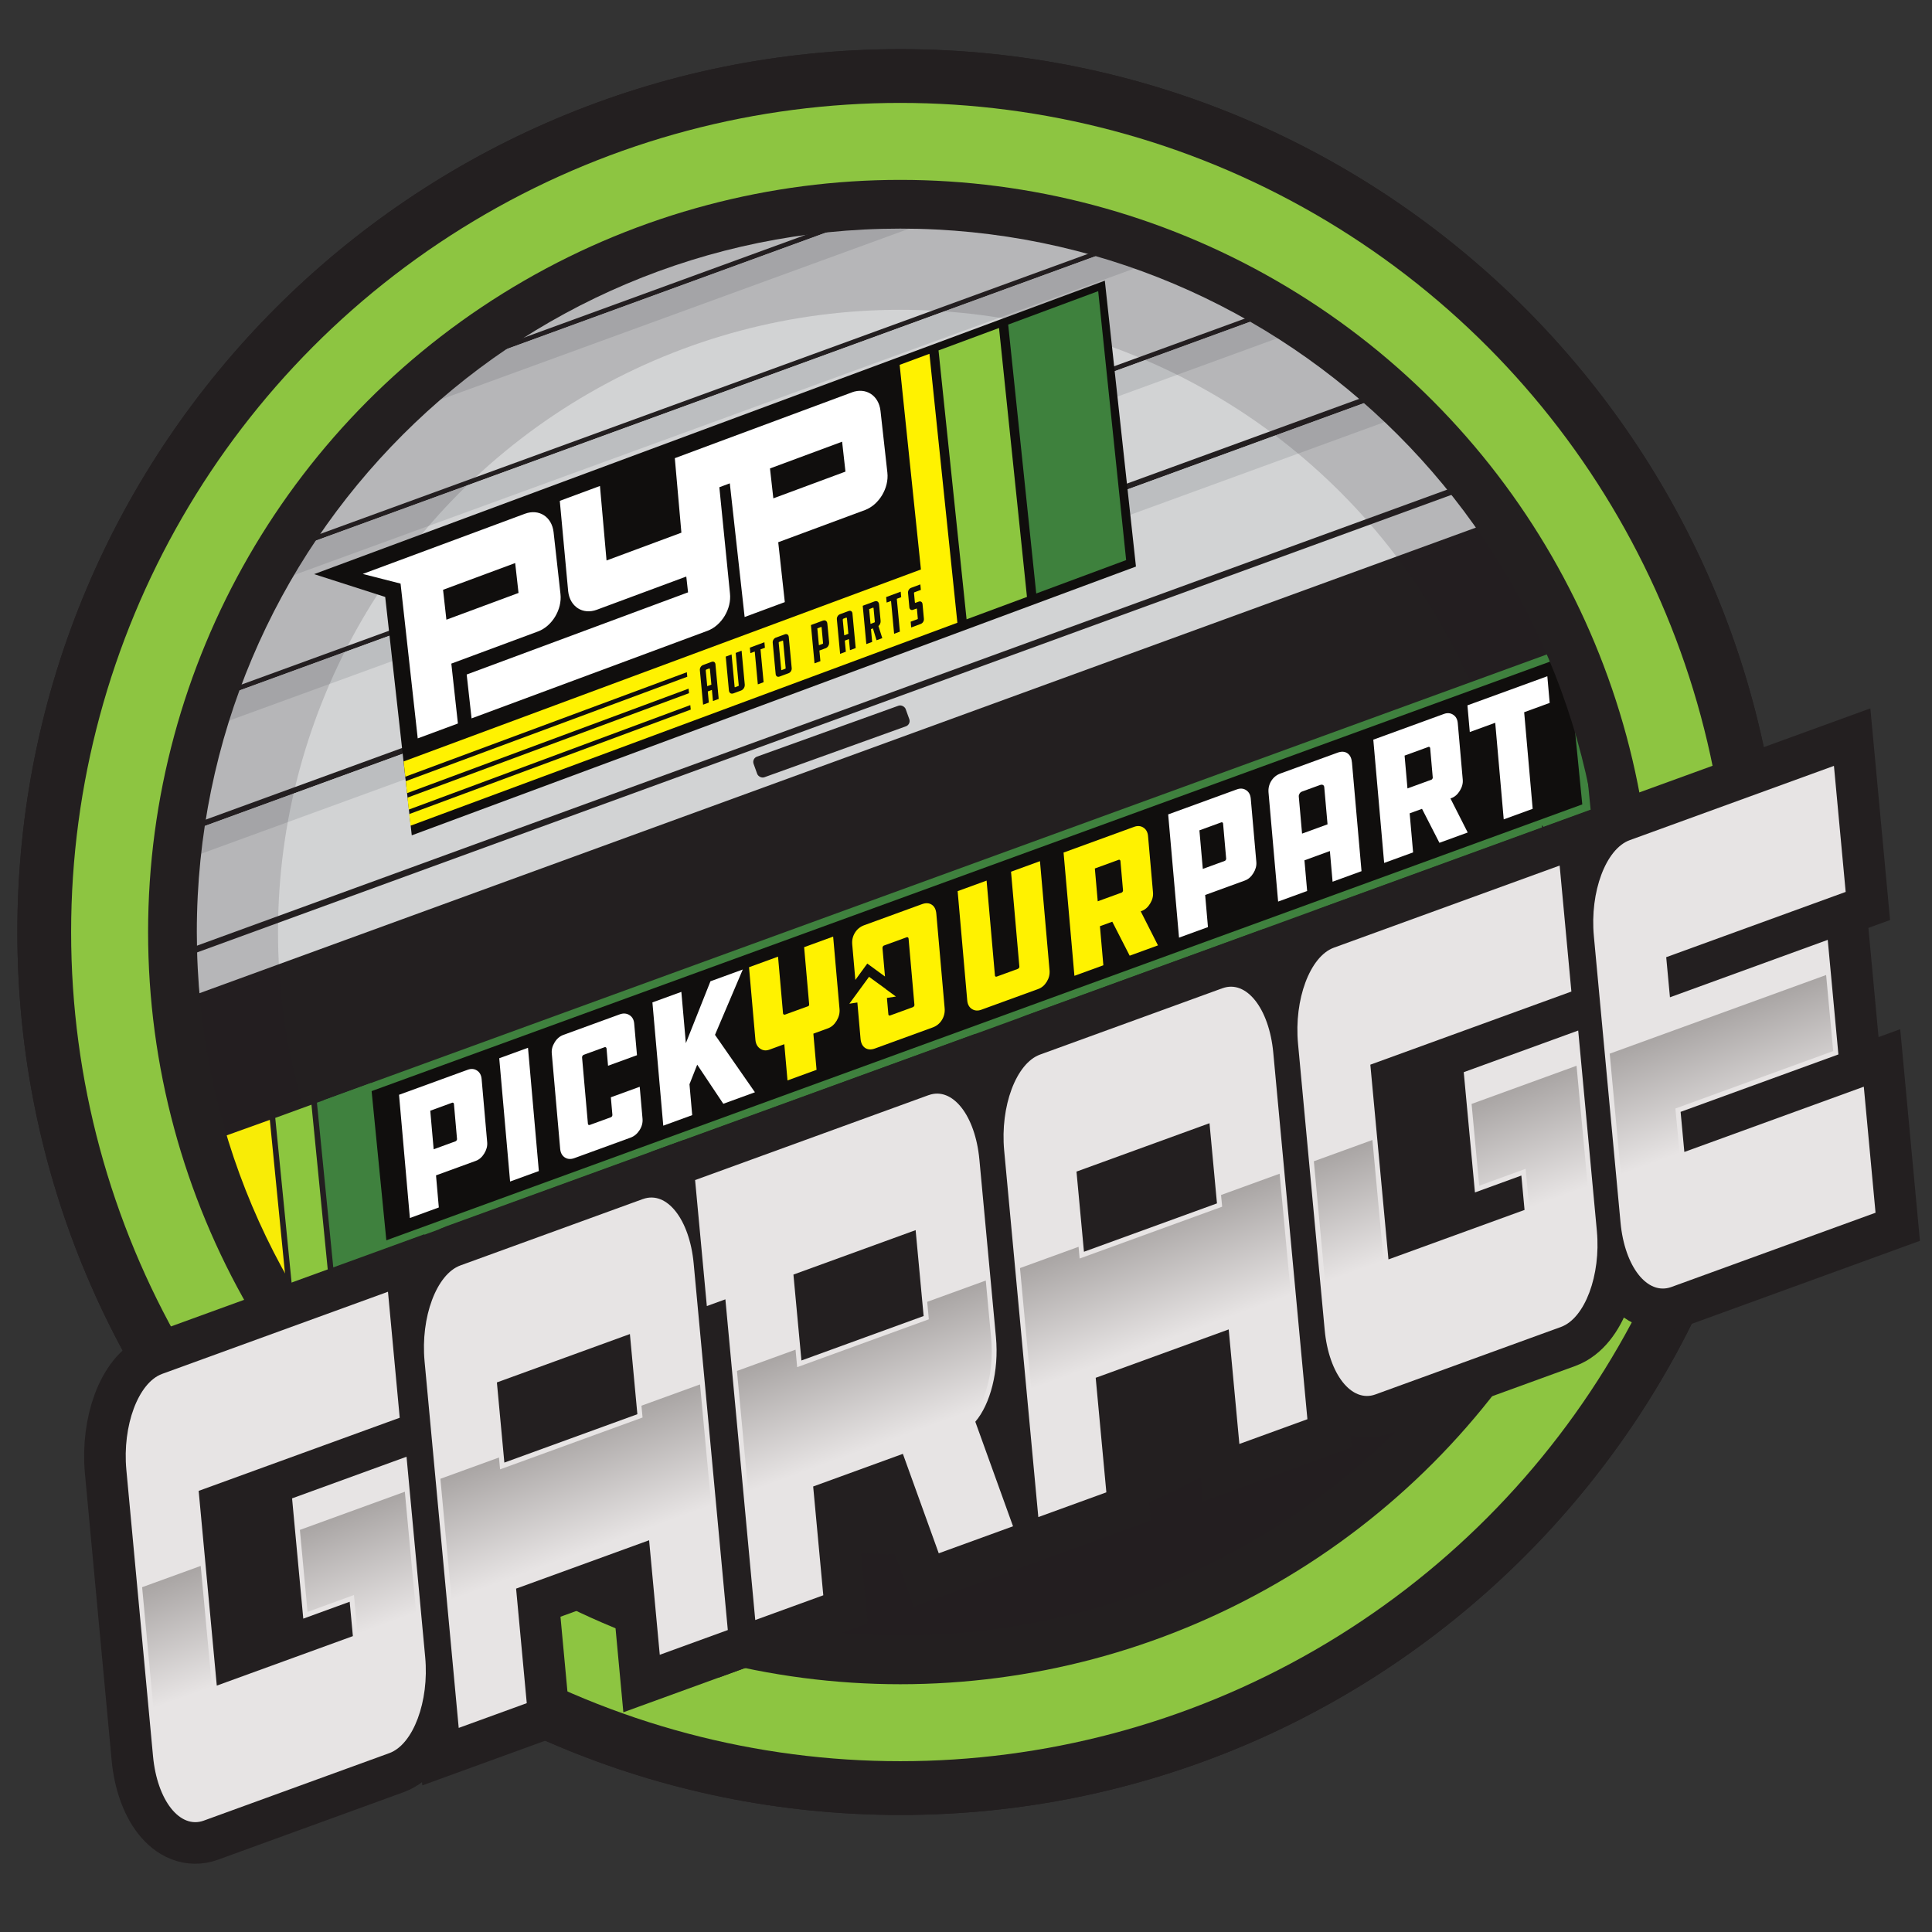 <?xml version="1.0" encoding="UTF-8"?>
<svg xmlns="http://www.w3.org/2000/svg" xmlns:xlink="http://www.w3.org/1999/xlink" viewBox="0 0 502 502">
  <rect x="0" y="0" width="502" height="502" fill="#333333" stroke="none"/>
  <defs>
    <style>
      .cls-1 {
        fill: url(#linear-gradient);
      }

      .cls-2 {
        fill: #f8ec06;
      }

      .cls-3 {
        fill: #e7e4e4;
      }

      .cls-4 {
        fill: #fff200;
      }

      .cls-5 {
        fill: #fff;
      }

      .cls-6 {
        fill: #8cc63f;
      }

      .cls-7 {
        fill: #bcbec0;
      }

      .cls-8 {
        fill: #d2d3d4;
      }

      .cls-9, .cls-10 {
        fill: #231f20;
      }

      .cls-11 {
        fill: #3f813e;
      }

      .cls-12 {
        fill: #100e0d;
      }

      .cls-13 {
        fill: #3e813d;
      }

      .cls-10 {
        stroke-width: 21.61px;
      }

      .cls-10, .cls-14, .cls-15 {
        stroke-miterlimit: 10;
      }

      .cls-10, .cls-15 {
        stroke: #231f20;
      }

      .cls-16, .cls-15 {
        mix-blend-mode: multiply;
      }

      .cls-14 {
        stroke: #8dc541;
        stroke-width: 20px;
      }

      .cls-14, .cls-15 {
        fill: none;
      }

      .cls-17 {
        fill: url(#linear-gradient-3);
      }

      .cls-18 {
        fill: url(#linear-gradient-4);
      }

      .cls-19 {
        fill: url(#linear-gradient-2);
      }

      .cls-20 {
        fill: url(#linear-gradient-6);
      }

      .cls-21 {
        fill: url(#linear-gradient-5);
      }

      .cls-15 {
        opacity: .16;
        stroke-width: 21.77px;
      }

      .cls-22 {
        isolation: isolate;
      }
    </style>
    <linearGradient id="linear-gradient" x1="65.34" y1="402.09" x2="86.26" y2="459.6" gradientUnits="userSpaceOnUse">
      <stop offset="0" stop-color="#a9a5a4"/>
      <stop offset=".5" stop-color="#e7e4e4"/>
    </linearGradient>
    <linearGradient id="linear-gradient-2" x1="140.64" y1="374.71" x2="161.55" y2="432.22" xlink:href="#linear-gradient"/>
    <linearGradient id="linear-gradient-3" x1="216.29" y1="347.21" x2="237.2" y2="404.7" xlink:href="#linear-gradient"/>
    <linearGradient id="linear-gradient-4" x1="291.24" y1="319.96" x2="312.14" y2="377.44" xlink:href="#linear-gradient"/>
    <linearGradient id="linear-gradient-5" x1="369.8" y1="291.4" x2="390.69" y2="348.86" xlink:href="#linear-gradient"/>
    <linearGradient id="linear-gradient-6" x1="440.65" y1="265.65" x2="461.55" y2="323.13" xlink:href="#linear-gradient"/>
  </defs>
  <g class="cls-22">
    <g id="Layer_1" data-name="Layer 1">
      <g>
        <g>
          <path class="cls-9" d="M233.92,12.77C107.22,12.77,4.51,115.48,4.51,242.18s102.71,229.41,229.41,229.41,229.41-102.71,229.41-229.41S360.62,12.77,233.92,12.77Z"/>
          <g>
            <g>
              <rect class="cls-8" x="18.67" y="158.68" width="380.81" height="28.52" transform="translate(-46.61 82.12) rotate(-20.04)"/>
              <rect class="cls-8" x="15.52" y="191.36" width="380.81" height="10.17" transform="translate(-54.85 82.46) rotate(-20.04)"/>
              <rect class="cls-7" x="14.89" y="159.35" width="380.81" height="6.45" transform="translate(-43.28 80.19) rotate(-20.04)"/>
            </g>
            <g>
              <rect class="cls-8" x="9.85" y="132.68" width="365.95" height="28.52" transform="translate(-38.68 74.98) rotate(-20.04)"/>
              <rect class="cls-7" x="6.07" y="133.34" width="365.95" height="6.45" transform="translate(-35.35 73.05) rotate(-20.04)"/>
            </g>
            <g>
              <rect class="cls-8" x="14.12" y="106.43" width="327.55" height="28.52" transform="translate(-30.59 68.27) rotate(-20.04)"/>
              <rect class="cls-7" x="10.34" y="107.1" width="327.55" height="6.45" transform="translate(-27.26 66.35) rotate(-20.04)"/>
            </g>
            <g>
              <rect class="cls-8" x="44.38" y="76.96" width="254.89" height="28.52" transform="translate(-20.86 64.41) rotate(-20.04)"/>
              <rect class="cls-7" x="40.6" y="77.63" width="254.89" height="6.45" transform="translate(-17.53 62.48) rotate(-20.04)"/>
            </g>
            <g>
              <rect class="cls-8" x="99.33" y="48.79" width="125.69" height="28.52" transform="translate(-11.79 59.39) rotate(-20.04)"/>
              <rect class="cls-7" x="95.55" y="49.46" width="125.69" height="6.45" transform="translate(-8.46 57.47) rotate(-20.04)"/>
            </g>
          </g>
          <circle class="cls-15" cx="233.92" cy="242.18" r="172.57"/>
          <g>
            <g>
              <polygon class="cls-12" points="85.27 286.54 408.18 168.84 412.22 209.69 89.32 327.38 85.27 286.54"/>
              <path class="cls-11" d="M407.3,170.25l3.83,38.76L90.21,325.98l-3.85-38.76,320.94-116.97m1.77-2.81L84.18,285.85l4.26,42.93,324.86-118.4-4.24-42.94h0Z"/>
            </g>
            <g>
              <path class="cls-5" d="M103.69,284.46l17.84-6.5c.9-.33,1.71-.26,2.41,.2,.71,.46,1.11,1.19,1.2,2.19l1.45,16.48c.08,.96-.17,1.92-.76,2.88-.59,.96-1.33,1.61-2.22,1.93l-10.32,3.76,.73,8.34-7.52,2.74-2.82-32.03Zm9,14.16l5.7-2.08c.1-.04,.19-.12,.26-.25,.08-.13,.11-.24,.1-.34l-.8-9.11c-.01-.12-.06-.22-.16-.28-.09-.06-.19-.08-.29-.04l-5.7,2.08,.88,10.01Z"/>
              <path class="cls-5" d="M137.19,272.25l2.82,32.03-7.47,2.72-2.82-32.03,7.47-2.72Z"/>
              <path class="cls-5" d="M158.7,285.12l7.52-2.74,.73,8.3c.09,1.04-.17,2.03-.77,2.97-.61,.95-1.38,1.59-2.32,1.94l-14.65,5.34c-.93,.34-1.75,.27-2.46-.19-.71-.47-1.11-1.22-1.2-2.25l-2.18-24.78c-.09-.97,.16-1.93,.75-2.88,.58-.95,1.34-1.59,2.27-1.93l14.65-5.34c.93-.34,1.76-.27,2.5,.19,.74,.46,1.15,1.18,1.24,2.16l.73,8.27-7.52,2.74-.39-4.47c-.01-.14-.07-.24-.17-.31-.1-.07-.19-.09-.28-.06l-5.49,2c-.13,.05-.23,.14-.31,.27-.08,.13-.12,.27-.11,.41l1.52,17.24c.01,.14,.07,.23,.17,.29,.1,.05,.21,.05,.34,0l5.49-2c.1-.04,.19-.12,.26-.24,.08-.12,.11-.25,.1-.37l-.4-4.57Z"/>
              <path class="cls-5" d="M196.15,283.81l-8.21,2.99-6.78-10.16-2.01,5.09,.71,8.02-7.52,2.74-2.82-32.03,7.52-2.74,1.17,13.33,6.39-16.08,8.4-3.06-7.22,16.98,10.38,14.92Z"/>
              <path class="cls-4" d="M212.16,277.98l-7.54,2.75-.83-9.41-3.88,1.42c-.89,.32-1.69,.23-2.41-.27-.72-.5-1.13-1.27-1.22-2.31l-1.66-18.84,7.54-2.75,1.3,14.76c0,.11,.07,.19,.18,.26,.11,.07,.22,.08,.33,.04l6.02-2.19c.2-.07,.28-.26,.25-.57l-1.3-14.76,7.54-2.75,1.66,18.84c.09,1.03-.16,2.04-.75,3.02-.59,.98-1.33,1.63-2.21,1.96l-3.84,1.4,.83,9.41Z"/>
              <path class="cls-4" d="M248.83,231.55l7.52-2.74,2.17,24.68c0,.11,.06,.19,.15,.24,.09,.05,.18,.07,.26,.04l5.49-2c.13-.05,.23-.13,.33-.25,.09-.12,.13-.24,.12-.34l-2.17-24.68,7.52-2.74,2.49,28.37c.09,1.04-.15,2.02-.72,2.95-.57,.93-1.31,1.57-2.23,1.9l-14.8,5.39c-.9,.33-1.71,.26-2.43-.2-.72-.46-1.12-1.21-1.21-2.25l-2.49-28.37Z"/>
              <path class="cls-4" d="M276.36,221.52l18.33-6.68c.9-.33,1.71-.26,2.41,.2,.71,.46,1.11,1.19,1.2,2.19l1.29,14.67c.09,.97-.17,1.94-.76,2.9-.59,.96-1.33,1.6-2.22,1.92l-.21,.08,4.48,8.84-7.35,2.68-4.52-8.83-3.21,1.17,.89,10.15-7.52,2.74-2.82-32.03Zm15.44,9.85l-.67-7.65c0-.11-.06-.2-.15-.27-.09-.07-.18-.09-.27-.06l-6.23,2.27,.75,8.53,6.23-2.27c.09-.03,.17-.11,.24-.23,.08-.12,.11-.23,.1-.32Z"/>
              <path class="cls-5" d="M303.54,211.61l17.84-6.5c.9-.33,1.71-.26,2.41,.2,.71,.46,1.11,1.19,1.2,2.19l1.45,16.48c.08,.96-.17,1.92-.76,2.88-.59,.96-1.33,1.61-2.22,1.93l-10.32,3.76,.73,8.34-7.52,2.74-2.82-32.03Zm9,14.16l5.7-2.08c.1-.04,.19-.12,.26-.25,.08-.13,.11-.24,.1-.34l-.8-9.11c-.01-.12-.06-.22-.16-.28-.09-.06-.19-.08-.29-.04l-5.7,2.08,.88,10.01Z"/>
              <path class="cls-5" d="M351.28,198.06l2.49,28.3-7.52,2.74-.7-7.97-6.61,2.41,.7,7.97-7.54,2.75-2.49-28.3c-.1-1.11,.14-2.13,.71-3.05,.57-.92,1.37-1.56,2.38-1.93l14.84-5.41c1.01-.37,1.86-.32,2.55,.14,.69,.46,1.08,1.24,1.18,2.36Zm-12.95,18.54l6.61-2.41-.85-9.64c-.03-.29-.14-.49-.35-.59-.2-.1-.46-.1-.77,.02l-4.67,1.7c-.27,.1-.48,.27-.63,.52-.15,.25-.22,.5-.2,.76l.85,9.64Z"/>
              <path class="cls-5" d="M356.84,192.19l18.33-6.68c.9-.33,1.71-.26,2.41,.2,.71,.46,1.11,1.19,1.2,2.19l1.29,14.67c.09,.97-.17,1.94-.76,2.9-.59,.96-1.33,1.6-2.22,1.92l-.21,.08,4.48,8.84-7.35,2.68-4.52-8.83-3.21,1.17,.89,10.15-7.52,2.74-2.82-32.03Zm15.44,9.85l-.67-7.65c-.01-.11-.06-.2-.15-.27-.09-.07-.18-.09-.27-.06l-6.23,2.27,.75,8.53,6.23-2.27c.09-.03,.17-.11,.24-.23,.08-.12,.11-.23,.1-.32Z"/>
              <path class="cls-5" d="M381.3,183.27l20.75-7.56,.61,6.93-6.63,2.42,2.21,25.1-7.52,2.74-2.21-25.1-6.61,2.41-.61-6.93Z"/>
              <path class="cls-4" d="M242.1,235.07c-.69-.46-1.55-.5-2.56-.13l-15.01,5.47c-1.01,.37-1.81,1.01-2.38,1.93-.57,.92-.81,1.93-.71,3.05l.81,9.23,3.1-4.25,4.6,3.36-.65-7.38c-.01-.14,.02-.27,.1-.41,.08-.13,.16-.21,.24-.24l5.93-2.16c.13-.05,.24-.04,.34,.03,.1,.07,.16,.17,.17,.31l1.52,17.24c0,.11-.03,.22-.11,.34-.08,.12-.19,.2-.32,.25l-5.93,2.16c-.08,.03-.17,.02-.26-.04-.09-.05-.14-.14-.15-.24l-.38-4.29,2.34-.36-2.54-1.86v-.03s-4.44-3.24-4.44-3.24l-.27,.36-4.85,6.63,2.08-.32,.83,9.44c.1,1.11,.49,1.9,1.19,2.37,.69,.46,1.55,.51,2.56,.14l15.01-5.47c1.01-.37,1.81-1.02,2.38-1.94,.57-.93,.81-1.95,.71-3.06l-2.16-24.54c-.1-1.11-.49-1.9-1.19-2.35Z"/>
            </g>
            <polygon class="cls-2" points="59.42 339.29 55.16 296.35 70.11 290.98 74.35 333.92 59.42 339.29"/>
            <polygon class="cls-6" points="71.52 290.47 75.78 333.4 85.17 329.98 80.93 287.04 71.52 290.47"/>
            <polygon class="cls-11" points="82.35 286.52 86.61 329.45 100.59 324.36 96.35 281.42 82.35 286.52"/>
          </g>
          <path class="cls-9" d="M233.92,12.77C107.22,12.77,4.51,115.48,4.51,242.18s102.71,229.41,229.41,229.41,229.41-102.71,229.41-229.41S360.62,12.77,233.92,12.77Zm0,412.19c-100.94,0-182.78-81.83-182.78-182.78S132.98,59.4,233.92,59.4s182.78,81.83,182.78,182.78-81.83,182.78-182.78,182.78Z"/>
          <circle class="cls-14" cx="233.92" cy="242.18" r="205.44"/>
        </g>
        <g>
          <g>
            <path class="cls-10" d="M383.24,309.84l12.06-4.39,.83,8.93-35.36,12.86-4.71-50.6,52.24-19-3.05-32.74-58.67,21.34c-6.2,2.26-10.38,13.44-9.31,24.93l6.93,74.41c1.07,11.49,6.99,19,13.19,16.74l48.22-17.54c6.2-2.26,10.38-13.44,9.31-24.93l-4.85-52.08-29.74,10.82,2.91,31.25Z"/>
            <path class="cls-10" d="M78.8,420.58l12.06-4.39,.83,8.93-35.36,12.86-4.71-50.6,52.24-19-3.05-32.74-58.67,21.34c-6.2,2.26-10.38,13.44-9.31,24.93l6.93,74.41c1.07,11.49,6.99,19,13.19,16.74l48.22-17.54c6.2-2.26,10.38-13.44,9.31-24.93l-4.85-52.08-29.74,10.82,2.91,31.25Z"/>
            <path class="cls-10" d="M317.65,256.77l-47.42,17.25c-6.2,2.26-10.38,13.44-9.31,24.93l8.87,95.24,17.68-6.43-2.77-29.76,34.56-12.57,2.77,29.76,17.68-6.43-8.87-95.24c-1.07-11.49-6.99-19-13.19-16.74Zm-1.44,55.91l-34.56,12.57-1.94-20.83,34.56-12.57,1.94,20.83Z"/>
            <path class="cls-10" d="M167.05,311.55l-47.42,17.25c-6.2,2.26-10.38,13.44-9.31,24.93l8.87,95.24,17.68-6.43-2.77-29.76,34.56-12.57,2.77,29.76,17.68-6.43-8.87-95.24c-1.07-11.49-6.99-19-13.19-16.74Zm-1.44,55.91l-34.56,12.57-1.94-20.83,34.56-12.57,1.94,20.83Z"/>
            <path class="cls-10" d="M241.29,284.55l-55.86,20.32-4.82,1.75,3.05,32.74,4.82-1.75,5.13,55.06,2.63,28.27,17.68-6.43-2.63-28.27,23.31-8.48,9.32,25.84,19.3-7.02-9.8-27.16c3.9-4.56,6.18-13.18,5.36-21.99l-4.3-46.13c-1.07-11.49-6.99-19-13.19-16.74Zm-1.3,57.4l-31.75,11.55-2.08-22.32,31.75-11.55,2.08,22.32Z"/>
            <path class="cls-10" d="M414.14,243.23l6.93,74.43c1.07,11.49,6.99,19,13.2,16.75l53.06-19.3-3.05-32.75-46.63,16.96-.97-10.42,41-14.92-2.77-29.77-41,14.92-.97-10.42,46.63-16.96-3.05-32.75-53.06,19.3c-6.21,2.26-10.39,13.44-9.32,24.93Z"/>
          </g>
          <g>
            <path class="cls-3" d="M383.24,309.84l12.06-4.39,.83,8.93-35.36,12.86-4.71-50.6,52.24-19-3.05-32.74-58.67,21.34c-6.2,2.26-10.38,13.44-9.31,24.93l6.93,74.41c1.07,11.49,6.99,19,13.19,16.74l48.22-17.54c6.2-2.26,10.38-13.44,9.31-24.93l-4.85-52.08-29.74,10.82,2.91,31.25Z"/>
            <path class="cls-3" d="M78.8,420.58l12.06-4.39,.83,8.93-35.36,12.86-4.71-50.6,52.24-19-3.05-32.74-58.67,21.34c-6.2,2.26-10.38,13.44-9.31,24.93l6.93,74.41c1.07,11.49,6.99,19,13.19,16.74l48.22-17.54c6.2-2.26,10.38-13.44,9.31-24.93l-4.85-52.08-29.74,10.82,2.91,31.25Z"/>
            <path class="cls-3" d="M317.65,256.77l-47.42,17.25c-6.2,2.26-10.38,13.44-9.31,24.93l8.87,95.24,17.68-6.43-2.77-29.76,34.56-12.57,2.77,29.76,17.68-6.43-8.87-95.24c-1.07-11.49-6.99-19-13.19-16.74Zm-1.44,55.91l-34.56,12.57-1.94-20.83,34.56-12.57,1.94,20.83Z"/>
            <path class="cls-3" d="M167.05,311.55l-47.42,17.25c-6.2,2.26-10.38,13.44-9.31,24.93l8.87,95.24,17.68-6.43-2.77-29.76,34.56-12.57,2.77,29.76,17.68-6.43-8.87-95.24c-1.07-11.49-6.99-19-13.19-16.74Zm-1.44,55.91l-34.56,12.57-1.94-20.83,34.56-12.57,1.94,20.83Z"/>
            <path class="cls-3" d="M241.29,284.55l-55.86,20.32-4.82,1.75,3.05,32.74,4.82-1.75,5.13,55.06,2.63,28.27,17.68-6.43-2.63-28.27,23.31-8.48,9.32,25.84,19.3-7.02-9.8-27.16c3.9-4.56,6.18-13.18,5.36-21.99l-4.3-46.13c-1.07-11.49-6.99-19-13.19-16.74Zm-1.3,57.4l-31.75,11.55-2.08-22.32,31.75-11.55,2.08,22.32Z"/>
            <path class="cls-3" d="M414.14,243.23l6.93,74.43c1.07,11.49,6.99,19,13.2,16.75l53.06-19.3-3.05-32.75-46.63,16.96-.97-10.42,41-14.92-2.77-29.77-41,14.92-.97-10.42,46.63-16.96-3.05-32.75-53.06,19.3c-6.21,2.26-10.39,13.44-9.32,24.93Z"/>
          </g>
          <g>
            <path class="cls-1" d="M105.2,387.6l-27.28,9.92,1.99,21.31,12.06-4.39,1.07,11.54-37.83,13.76-3.06-32.86-15.22,5.53,4.08,43.79c.65,6.96,3.31,12.88,6.78,15.08,.96,.61,1.94,.92,2.94,.92,.59,0,1.18-.11,1.78-.32l48.22-17.54c5.6-2.04,9.49-12.85,8.48-23.62l-4.02-43.12Z"/>
            <polygon class="cls-19" points="166.67 365.25 166.96 368.32 129.94 381.79 129.65 378.71 114.43 384.24 120.29 447.22 135.51 441.68 132.74 411.92 169.76 398.45 172.54 428.21 187.75 422.68 181.89 359.72 166.67 365.25"/>
            <path class="cls-17" d="M252.46,368.59c2.92-3.41,6-10.97,5.06-21.05l-1.38-14.81-15.22,5.53,.42,4.54-34.21,12.44-.42-4.55-15.22,5.53,5.86,62.96,15.22-5.54-2.63-28.27,25.42-9.25,9.32,25.84,16.92-6.15-9.62-26.67,.48-.56Z"/>
            <polygon class="cls-18" points="317.27 310.5 317.56 313.54 280.53 327.01 280.25 323.96 265.03 329.49 270.89 392.44 286.11 386.9 283.34 357.14 320.36 343.67 323.13 373.43 338.35 367.89 332.49 304.97 317.27 310.5"/>
            <path class="cls-21" d="M409.65,276.92l-27.28,9.92,1.98,21.25,12.06-4.39,1.07,11.54-37.83,13.76-3.05-32.79-15.22,5.53,4.07,43.73c.65,6.96,3.31,12.88,6.78,15.08,.96,.61,1.95,.91,2.94,.91,.59,0,1.18-.11,1.78-.32l48.22-17.54c5.6-2.04,9.49-12.85,8.48-23.62l-4.01-43.05Z"/>
            <path class="cls-20" d="M483.17,284.1l-46.63,16.96-1.21-13.03,41-14.92-1.84-19.77-56.23,20.44,4.07,43.75c.65,6.96,3.31,12.88,6.78,15.08,.96,.61,1.94,.91,2.94,.91,.59,0,1.18-.11,1.78-.32l52.14-18.97-2.81-30.14Z"/>
          </g>
        </g>
        <g class="cls-16">
          <polygon class="cls-12" points="81.62 149.18 100.09 155.11 106.99 217.05 295.16 147.21 287.07 72.93 81.62 149.18"/>
          <path class="cls-5" d="M136.39,133.49l-32.97,12.24-9.17,3.4,9.83,2.51,4.46,40.22,10.44-3.87-1.71-15.56,22.53-8.36c3.66-1.36,6.28-5.72,5.83-9.72l-1.79-16.07c-.45-4-3.79-6.15-7.45-4.79Zm-1.66,20.58l-18.74,6.95-.87-7.77,18.74-6.95,.87,7.77Z"/>
          <polygon class="cls-4" points="241.5 91.93 233.76 94.8 239.29 147.97 104.88 197.85 105.3 201.82 178.46 174.67 178.58 175.84 105.43 202.98 105.76 206.09 178.91 178.94 179.03 180.11 105.88 207.25 106.21 210.36 179.36 183.21 179.48 184.38 106.34 211.52 106.66 214.55 248.76 161.81 241.5 91.93"/>
          <path class="cls-5" d="M221.34,101.96l-32.97,12.24-2.85,1.06h0s-10.18,3.79-10.18,3.79l1.71,19.36-19.45,7.22-1.71-19.36-10.44,3.87v-.02s2.18,23.52,2.18,23.52c.45,4,3.79,6.15,7.45,4.79l23.24-8.63,.46,4.11-57.52,21.35,1.27,11.4,61.31-22.76c3.66-1.36,6.28-5.72,5.83-9.72l-2.76-27.58,2.72-1.01,3.85,34.73,10.44-3.87-1.71-15.56,22.53-8.36c3.66-1.36,6.28-5.72,5.83-9.72l-1.79-16.07c-.45-4-3.79-6.15-7.45-4.79Zm-1.66,20.58l-18.74,6.95-.87-7.77,18.74-6.95,.87,7.77Z"/>
          <g>
            <path class="cls-12" d="M185.9,172.66l.84,8.94-1.49,.55-.27-2.89-1.07,.4,.27,2.89-1.49,.55-.84-8.94c-.03-.3,.03-.57,.19-.83,.15-.25,.36-.43,.63-.53l2.21-.82c.28-.1,.51-.09,.7,.03,.19,.13,.3,.34,.33,.64Zm-2.13,5.63l1.07-.4-.38-4.03c0-.06-.03-.11-.07-.14-.04-.03-.08-.04-.14-.02l-.7,.26c-.05,.02-.1,.06-.13,.12-.03,.06-.05,.12-.04,.18l.38,4.03Z"/>
            <path class="cls-12" d="M188.57,170.61l1.52-.56,.79,8.43s.02,.06,.04,.08c.02,.02,.04,.03,.05,.02l.91-.34s.03-.03,.05-.06c.02-.03,.02-.07,.02-.1l-.79-8.43,1.53-.57,.82,8.74c.03,.36-.04,.69-.23,.99-.18,.3-.44,.51-.77,.63l-1.91,.71c-.33,.12-.61,.11-.83-.04-.22-.15-.35-.4-.38-.76l-.82-8.74Z"/>
            <path class="cls-12" d="M198.75,168.31l-1.14,.42,.8,8.53-1.5,.56-.8-8.53-1.14,.42-.13-1.43,3.78-1.4,.13,1.43Z"/>
            <path class="cls-12" d="M201.6,165.68l2.33-.86c.27-.1,.5-.08,.69,.04,.19,.13,.3,.34,.33,.64l.76,8.08c.03,.29-.04,.57-.19,.82s-.37,.43-.63,.53l-2.33,.86c-.28,.1-.51,.09-.7-.04-.19-.13-.3-.34-.32-.64l-.76-8.08c-.03-.3,.03-.57,.19-.83,.15-.26,.37-.43,.64-.54Zm2.54,7.91l-.66-7.01s-.02-.07-.04-.1c-.02-.03-.04-.04-.06-.03l-.99,.37s-.07,.08-.06,.19l.66,7.01c0,.09,.04,.13,.08,.11l.99-.37s.03-.03,.05-.06c.02-.04,.03-.07,.02-.11Z"/>
            <path class="cls-12" d="M214.42,168.47l-1.51,.56,.26,2.76-1.53,.57-.93-9.95,3.05-1.13c.34-.13,.62-.12,.84,.03,.22,.15,.35,.41,.38,.78l.45,4.75c.03,.37-.04,.71-.22,1.01-.18,.3-.44,.51-.78,.63Zm-1.64-.82l1-.37s.05-.03,.06-.07c.02-.04,.02-.07,.02-.1l-.38-4.1s-.02-.07-.04-.09c-.02-.02-.05-.03-.07-.02l-1,.37,.41,4.39Z"/>
            <path class="cls-12" d="M221.5,159.45l.84,8.94-1.49,.55-.27-2.89-1.07,.4,.27,2.89-1.49,.55-.84-8.94c-.03-.3,.03-.57,.19-.83,.15-.25,.36-.43,.63-.53l2.21-.82c.28-.1,.51-.09,.7,.03,.19,.13,.3,.34,.33,.64Zm-2.13,5.63l1.07-.4-.38-4.03c0-.06-.03-.11-.07-.14-.04-.03-.08-.04-.14-.02l-.7,.26c-.05,.02-.1,.06-.13,.12-.03,.06-.05,.12-.04,.18l.38,4.03Z"/>
            <path class="cls-12" d="M227.76,166.37l-.94-3.09-.51,.19,.31,3.32-1.52,.56-.93-9.95,3.05-1.13c.33-.12,.61-.11,.82,.04,.22,.15,.34,.41,.38,.78l.39,4.18c.03,.28-.01,.55-.11,.79-.1,.25-.25,.45-.45,.61l1,3.14-1.49,.55Zm-.45-4.82l-.33-3.55s-.02-.06-.04-.09c-.03-.03-.05-.03-.07-.03l-1.04,.39,.36,3.84,1.04-.39s.04-.03,.06-.07c.02-.04,.03-.07,.02-.1Z"/>
            <path class="cls-12" d="M234.16,155.17l-1.14,.42,.8,8.53-1.5,.56-.8-8.53-1.14,.42-.13-1.43,3.78-1.4,.13,1.43Z"/>
            <path class="cls-12" d="M236.76,163.03l-.14-1.49,1.76-.65c.07-.03,.11-.09,.1-.17l-.23-2.49c0-.09-.05-.12-.12-.1l-.85,.31c-.27,.1-.49,.09-.68-.04-.19-.13-.3-.34-.32-.64l-.34-3.67c-.03-.3,.03-.57,.19-.83,.15-.25,.36-.43,.63-.53l2.38-.88,.13,1.43-1.7,.63s-.05,.03-.06,.08c-.02,.04-.02,.08-.02,.13l.23,2.43s.01,.05,.04,.08c.02,.02,.05,.03,.07,.02l.86-.32c.27-.1,.5-.09,.69,.04,.19,.12,.3,.34,.33,.63l.35,3.77c.03,.29-.04,.57-.19,.82-.16,.26-.37,.43-.63,.53l-2.44,.91Z"/>
          </g>
          <polygon class="cls-6" points="243.86 91.05 251.15 160.92 266.84 155.1 259.58 85.22 243.86 91.05"/>
          <polygon class="cls-13" points="261.96 84.34 269.25 154.21 292.61 145.53 285.35 75.65 261.96 84.34"/>
        </g>
        <rect class="cls-9" x="195.04" y="189.8" width="42" height="5.69" rx="1.46" ry="1.46" transform="translate(-52.47 84.54) rotate(-19.79)"/>
      </g>
      <rect class="cls-9" x="60.98" y="393.31" width="10.16" height="33.32"/>
    </g>
  </g>
</svg>